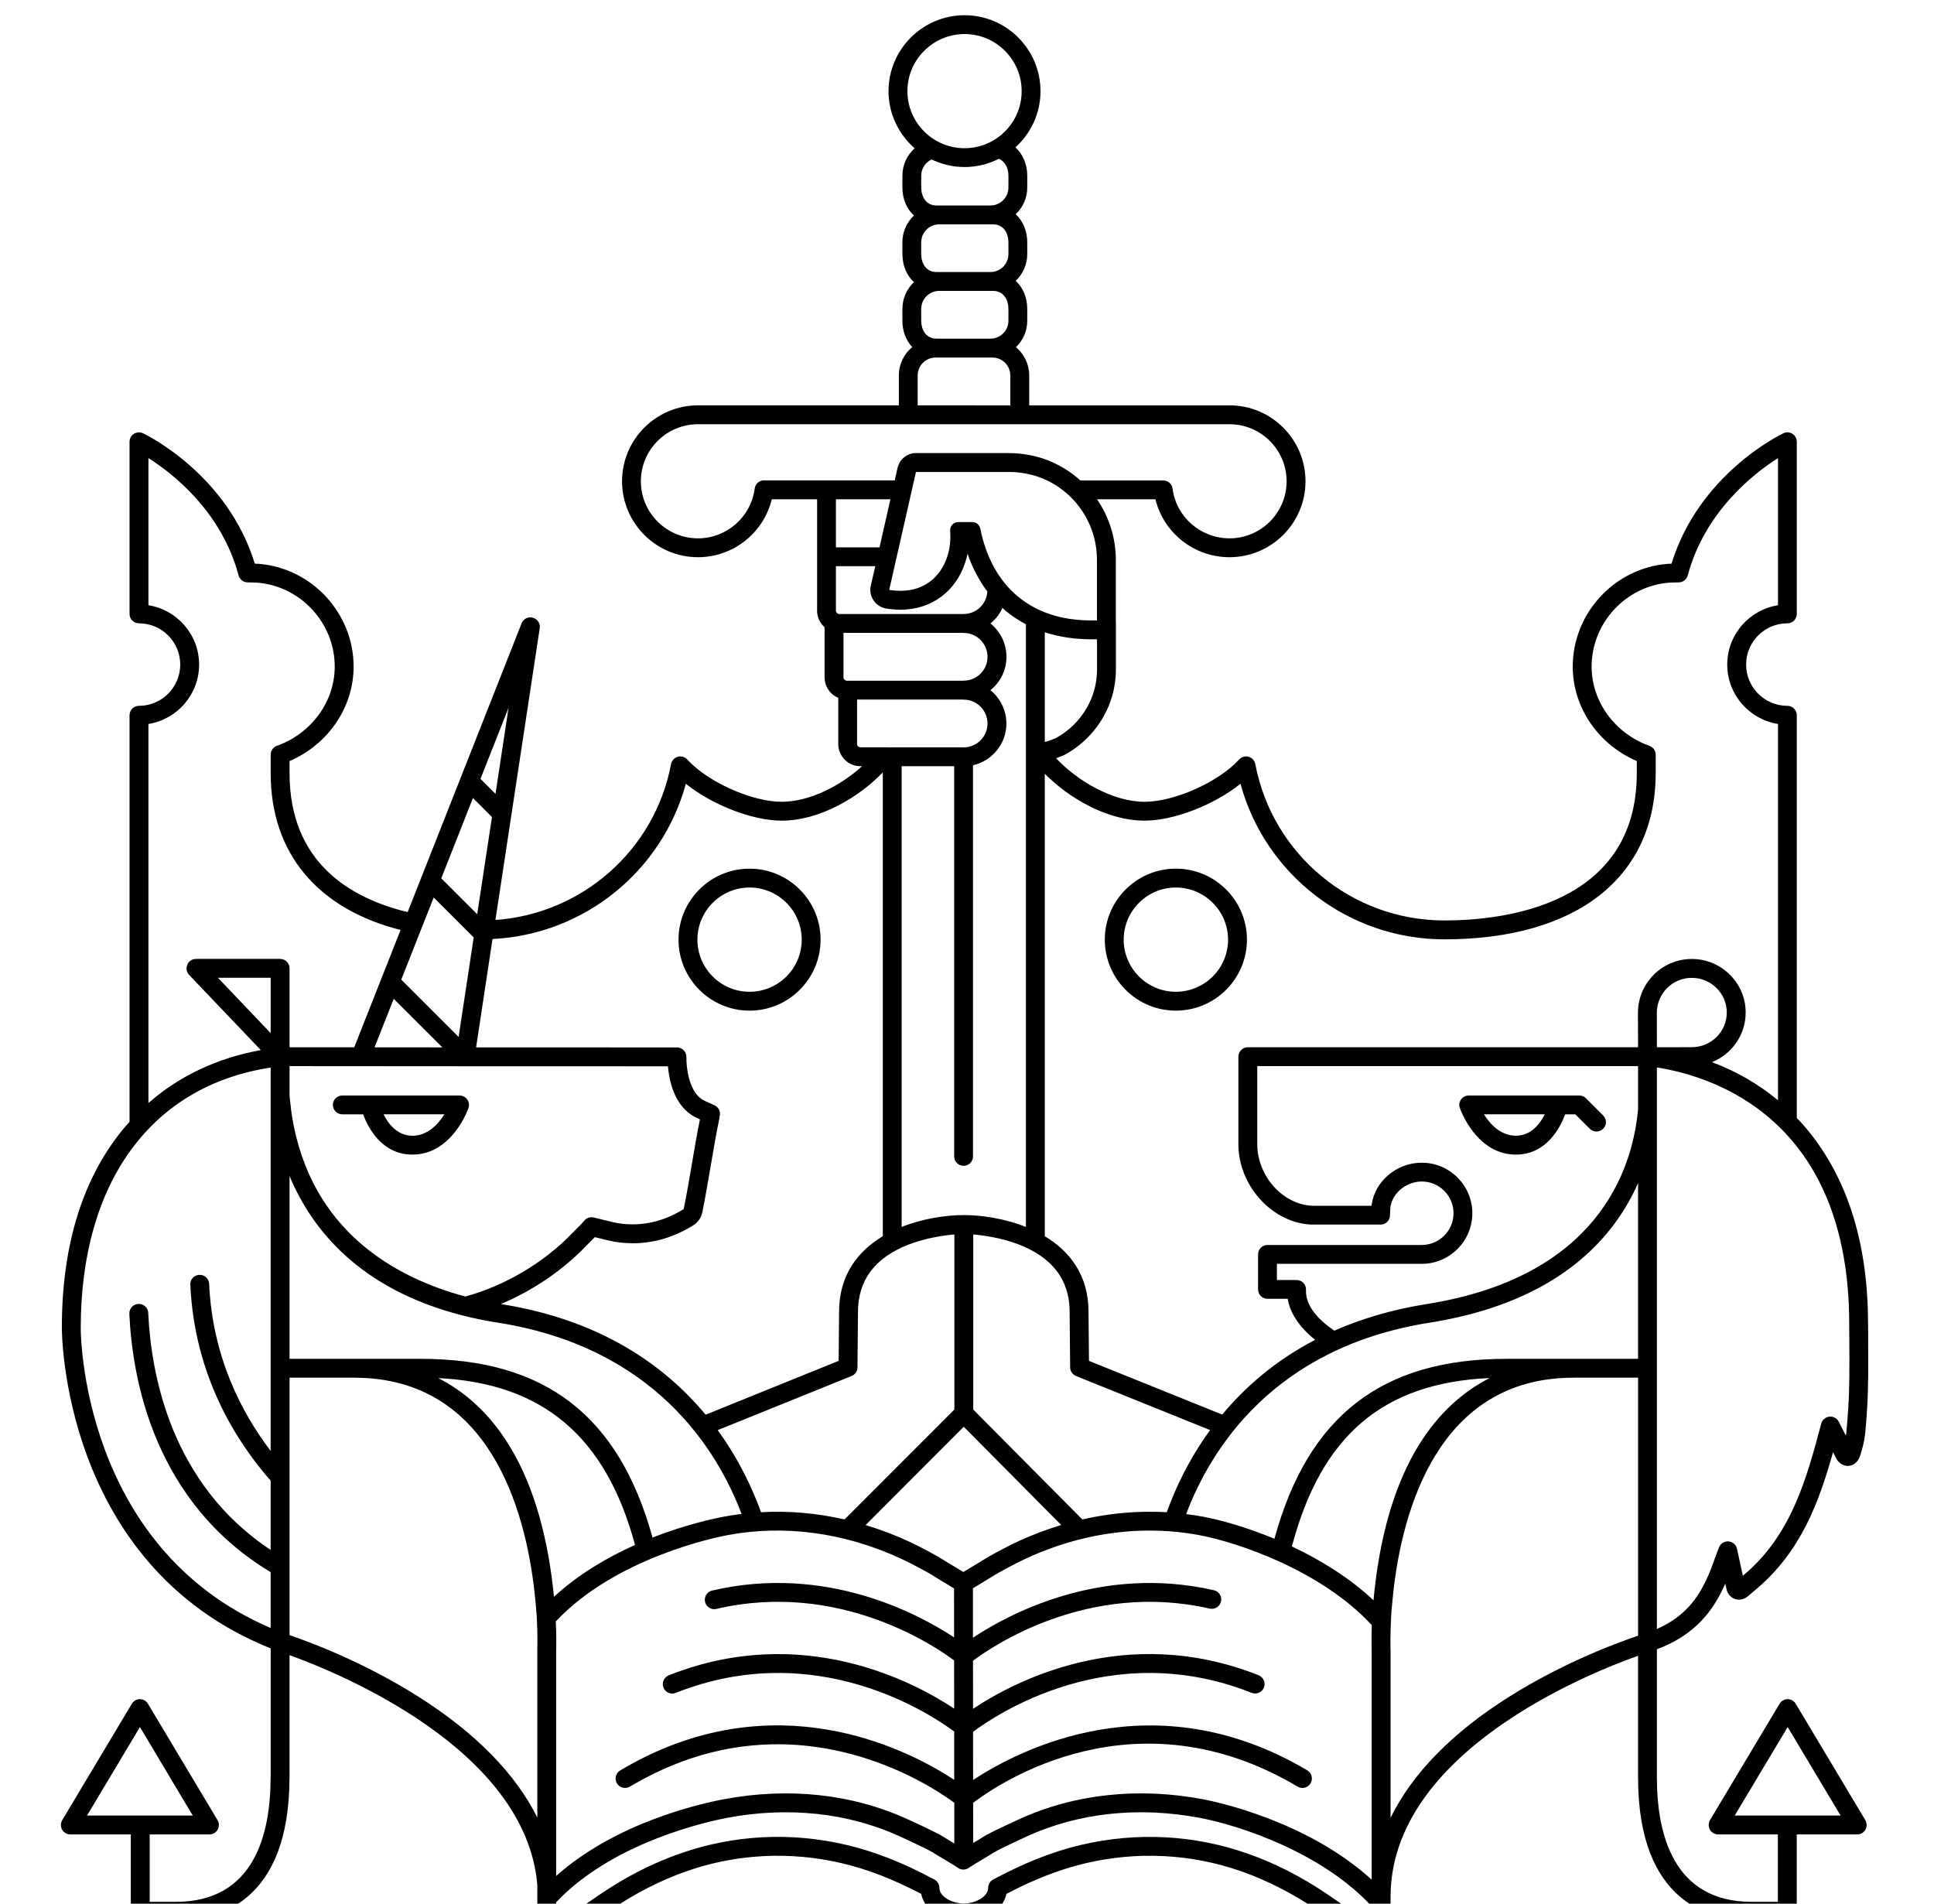 <svg width="127" height="125" viewBox="0 0 127 125" fill="none" xmlns="http://www.w3.org/2000/svg">
<g clip-path="url(#clip0_2_7355)">
<path fill-rule="evenodd" clip-rule="evenodd" d="M121.37 92.466V92.466C121.337 92.973 121.299 93.497 121.249 94.005C121.237 94.092 121.229 94.179 121.212 94.271L120.75 93.352C120.746 93.348 120.742 93.344 120.737 93.339C120.729 93.319 120.717 93.302 120.704 93.281C120.692 93.264 120.679 93.248 120.671 93.235L120.629 93.194C120.613 93.177 120.6 93.165 120.588 93.152C120.571 93.14 120.554 93.131 120.538 93.119C120.517 93.106 120.504 93.094 120.484 93.086C120.467 93.077 120.45 93.073 120.434 93.065C120.413 93.057 120.392 93.048 120.371 93.04C120.367 93.04 120.359 93.036 120.355 93.036C120.342 93.032 120.33 93.032 120.317 93.028C120.296 93.023 120.271 93.019 120.251 93.019C120.234 93.015 120.213 93.015 120.192 93.015C120.172 93.015 120.151 93.015 120.134 93.019C120.109 93.019 120.088 93.023 120.072 93.028C120.051 93.032 120.034 93.036 120.013 93.044C119.993 93.048 119.972 93.057 119.951 93.065C119.938 93.073 119.926 93.073 119.914 93.077C119.909 93.082 119.905 93.086 119.901 93.09C119.884 93.098 119.864 93.111 119.847 93.123C119.83 93.136 119.814 93.148 119.801 93.161C119.785 93.169 119.772 93.186 119.755 93.198C119.743 93.215 119.726 93.227 119.714 93.244C119.705 93.256 119.693 93.273 119.68 93.29C119.672 93.31 119.66 93.327 119.647 93.344C119.639 93.36 119.635 93.377 119.626 93.393C119.618 93.414 119.61 93.435 119.601 93.456C119.601 93.46 119.597 93.468 119.597 93.472C118.632 97.082 117.637 100.816 114.47 103.448L114.45 103.469L114.063 101.698C114.004 101.431 113.784 101.236 113.513 101.211C113.239 101.19 112.989 101.344 112.885 101.594C112.798 101.81 112.714 102.047 112.619 102.296C112.461 102.745 112.277 103.253 112.036 103.76C111.491 104.895 110.675 106.139 108.803 106.962V70.09C112.51 70.672 121.432 73.475 121.432 86.936V86.952C121.432 87.372 121.437 87.8 121.441 88.229C121.449 89.622 121.457 91.065 121.37 92.458C121.37 92.458 121.37 92.462 121.37 92.466V92.466ZM108.799 66.502C108.799 65.237 109.827 64.206 111.096 64.206C112.361 64.206 113.393 65.229 113.393 66.485C113.393 67.741 112.361 68.76 111.092 68.76L108.803 68.764L108.799 66.502ZM115.024 126.115H116.747V133.654C116.497 136.216 114.471 138.145 112.032 138.145C109.419 138.145 107.296 135.895 107.296 133.13C107.296 132.789 107.018 132.506 106.676 132.506C106.335 132.506 106.056 132.789 106.056 133.13C106.056 135.895 103.93 138.145 101.317 138.145C98.703 138.145 96.577 135.895 96.577 133.13C96.577 133.068 96.585 133.005 96.585 132.939C96.585 129.916 94.267 127.425 91.313 127.146V124.56C91.313 115.087 104.275 109.885 107.567 108.721V116.73V116.734C107.579 124.893 112.244 126.115 115.024 126.115V126.115ZM116.748 151.252C114.418 150.919 112.653 148.828 112.653 146.283V146.279V139.347C114.31 139.172 115.77 138.295 116.748 136.989V151.252ZM114.208 163.852C114.179 163.86 114.154 163.877 114.125 163.893C113.48 164.222 112.785 164.388 112.065 164.388C109.918 164.388 108.032 162.858 107.483 160.667C107.442 160.5 107.408 160.33 107.383 160.163C107.367 160.043 107.35 159.922 107.342 159.802C107.342 159.777 107.329 159.511 107.329 159.461L107.296 152.5C109.377 152.275 111.141 150.928 112.032 149.052C112.91 150.919 114.645 152.254 116.73 152.491C116.613 156.799 115.814 160.525 114.208 163.852V163.852ZM104.234 174.78C102.865 173.865 102.028 172.268 102.028 170.538V165.573C104.08 165.345 105.828 164.035 106.722 162.172C107.717 164.255 109.768 165.627 112.065 165.627C112.498 165.627 112.918 165.582 113.33 165.486C111.308 168.937 108.324 171.961 104.234 174.78V174.78ZM100.418 177.179C96.644 179.346 92.445 180.805 88.388 182.215C79.653 185.246 70.644 188.382 64.214 198.669C64.123 198.644 64.031 198.628 63.936 198.611C64.065 196.798 64.755 194.444 65.13 193.621C65.696 192.365 66.312 191.188 66.957 190.12C68.401 187.733 70.078 185.741 71.946 184.207C74.172 182.377 80.652 179.541 84.942 177.67C86.061 177.183 87.027 176.755 87.734 176.435C87.751 176.422 87.772 176.41 87.788 176.397C89.078 175.79 90.123 174.713 90.731 173.378C91.721 175.404 93.731 176.797 96.053 176.797C98.396 176.797 100.426 175.366 101.404 173.304C101.808 174.16 102.399 174.921 103.144 175.507C102.278 176.073 101.371 176.63 100.418 177.179V177.179ZM63.286 205.21C61.792 205.21 60.577 203.996 60.577 202.499C60.577 201.006 61.792 199.792 63.286 199.792C64.78 199.792 65.995 201.006 65.995 202.499C65.995 203.996 64.78 205.21 63.286 205.21V205.21ZM38.193 182.19C34.132 180.78 29.933 179.321 26.163 177.154C25.218 176.614 24.319 176.056 23.462 175.491C24.19 174.904 24.777 174.152 25.176 173.304C26.154 175.366 28.185 176.797 30.532 176.797C32.854 176.797 34.864 175.399 35.854 173.374C36.462 174.717 37.515 175.799 38.809 176.41C38.826 176.418 38.834 176.426 38.846 176.435C39.558 176.759 40.523 177.183 41.643 177.67C45.933 179.545 52.408 182.377 54.635 184.207C56.507 185.741 58.184 187.733 59.624 190.12C60.269 191.188 60.885 192.365 61.451 193.621C61.825 194.444 62.516 196.798 62.645 198.611C62.554 198.623 62.466 198.644 62.379 198.665C55.945 188.361 46.932 185.221 38.193 182.19V182.19ZM22.371 174.763C18.364 171.969 15.343 168.9 13.271 165.49C13.678 165.582 14.095 165.627 14.515 165.627C16.812 165.627 18.863 164.255 19.858 162.172C20.753 164.035 22.5 165.345 24.552 165.573V170.538C24.552 172.26 23.728 173.84 22.371 174.763V174.763ZM12.36 163.839C10.642 160.417 9.801 156.662 9.809 152.495C11.903 152.267 13.663 150.915 14.549 149.04C15.44 150.919 17.204 152.271 19.285 152.5L19.252 159.59C19.252 159.614 19.243 159.777 19.239 159.806C19.231 159.922 19.218 160.043 19.197 160.163C19.172 160.334 19.139 160.5 19.098 160.667C18.548 162.858 16.663 164.388 14.516 164.388C13.792 164.388 13.101 164.222 12.456 163.893C12.423 163.873 12.394 163.856 12.36 163.839V163.839ZM5.714 119.212L9.189 113.399L12.659 119.212H5.714ZM13.928 139.347V146.283C13.928 148.803 12.151 150.915 9.829 151.248V136.981C10.807 138.291 12.268 139.172 13.928 139.347V139.347ZM10.537 126.115H11.552C14.332 126.115 18.988 124.897 19.009 116.755C19.009 116.738 19.013 116.722 19.013 116.709V108.679C22.267 109.852 34.522 114.85 35.284 123.753V127.146C32.321 127.421 29.995 129.912 29.995 132.939C29.995 133.005 29.999 133.068 30.003 133.134C29.999 135.9 27.877 138.145 25.264 138.145C22.65 138.145 20.528 135.895 20.528 133.13C20.528 132.789 20.249 132.506 19.908 132.506C19.567 132.506 19.288 132.789 19.288 133.13C19.288 135.895 17.161 138.145 14.548 138.145C12.11 138.145 10.079 136.212 9.833 133.646C9.833 133.638 9.829 133.613 9.829 133.608V126.115C9.983 126.111 10.204 126.115 10.537 126.115V126.115ZM5.302 87.193C5.302 77.621 9.946 71.288 17.773 70.099V95.269C15.872 92.774 13.953 89.106 13.733 84.299C13.72 83.958 13.437 83.692 13.088 83.709C12.747 83.721 12.48 84.012 12.497 84.353C12.767 90.312 15.489 94.624 17.773 97.223V101.768C11.215 97.435 9.917 90.212 9.734 86.208C9.717 85.867 9.442 85.601 9.089 85.617C8.748 85.63 8.481 85.921 8.494 86.262C8.693 90.645 10.166 98.658 17.773 103.228V106.895C5.281 101.548 5.298 87.351 5.302 87.193V87.193ZM17.774 64.202V67.837L14.312 64.202H17.774ZM9.746 47.536C11.627 47.24 13.075 45.602 13.075 43.635C13.075 41.672 11.627 40.038 9.746 39.739V30.079C11.319 31.073 14.54 33.56 15.668 37.784C15.672 37.797 15.676 37.805 15.68 37.818C15.689 37.839 15.693 37.859 15.705 37.884C15.714 37.897 15.722 37.913 15.73 37.93C15.743 37.951 15.755 37.967 15.764 37.984C15.776 38.001 15.789 38.013 15.801 38.03C15.814 38.046 15.83 38.059 15.847 38.071C15.859 38.084 15.872 38.096 15.884 38.109L15.943 38.146C15.955 38.154 15.967 38.163 15.984 38.171C16.005 38.179 16.026 38.192 16.047 38.2C16.063 38.204 16.08 38.213 16.096 38.217C16.122 38.221 16.138 38.229 16.163 38.233C16.18 38.233 16.201 38.233 16.221 38.233C16.234 38.238 16.25 38.242 16.267 38.242C16.438 38.242 16.758 38.246 16.9 38.258C19.75 38.491 21.981 40.911 21.981 43.772C21.981 46.068 20.453 48.159 18.181 48.974C17.932 49.062 17.774 49.303 17.774 49.557V49.561V50.767C17.774 56.052 20.882 59.686 26.304 61.063L23.262 68.768C21.398 68.768 19.887 68.768 19.014 68.768V63.583C19.014 63.242 18.735 62.963 18.394 62.963H12.867C12.622 62.963 12.397 63.113 12.301 63.341C12.201 63.566 12.247 63.832 12.418 64.011L17.128 68.951C14.286 69.462 11.781 70.643 9.746 72.427V47.536ZM28.48 58.929L31.106 61.553L30.116 68.086L26.35 64.323L28.48 58.929ZM31.057 52.397L32.306 53.648L31.336 60.031L28.977 57.674L31.057 52.397ZM33.395 46.475L32.538 52.126L31.552 51.141L33.395 46.475ZM45.038 51.465C46.752 52.837 49.391 53.885 51.33 53.885C53.856 53.885 56.427 52.322 57.971 50.717V81.172C56.352 82.141 55.1 83.704 55.1 86.133L55.071 89.356L46.336 92.89C43.664 89.676 39.474 86.669 32.916 85.63C32.912 85.63 32.903 85.63 32.895 85.626C34.98 84.744 36.961 83.405 38.459 81.837C38.546 81.746 38.642 81.654 38.733 81.563C38.837 81.459 38.95 81.347 39.058 81.234L39.312 81.293C39.745 81.405 40.194 81.521 40.66 81.58C40.96 81.613 41.251 81.634 41.542 81.634C42.911 81.634 44.222 81.251 45.454 80.499C45.828 80.278 46.049 79.97 46.128 79.559C46.303 78.698 46.486 77.638 46.661 76.61C46.848 75.513 47.039 74.382 47.231 73.483C47.235 73.471 47.235 73.458 47.239 73.446C47.247 73.375 47.256 73.305 47.264 73.259C47.327 72.98 47.185 72.702 46.927 72.577C46.815 72.523 46.702 72.473 46.59 72.423C46.403 72.344 46.224 72.265 46.09 72.178C45.204 71.591 45.059 69.986 45.075 69.417C45.079 69.25 45.017 69.084 44.9 68.968C44.784 68.843 44.622 68.776 44.455 68.776C43.257 68.776 37.239 68.776 31.264 68.772L32.342 61.657C38.342 61.362 43.469 57.224 45.038 51.465V51.465ZM56.502 49.07C56.428 49.07 56.378 49.037 56.349 49.008C56.319 48.978 56.282 48.929 56.282 48.854V45.935H63.223C63.244 45.935 63.261 45.939 63.281 45.939C64.139 45.935 64.842 46.637 64.846 47.502C64.85 48.359 64.164 49.053 63.31 49.074C63.298 49.074 56.502 49.07 56.502 49.07V49.07ZM55.455 44.629C55.43 44.608 55.389 44.554 55.389 44.475V41.556H63.262C63.274 41.556 63.283 41.56 63.291 41.56C64.148 41.56 64.847 42.263 64.847 43.132C64.847 43.993 64.148 44.691 63.291 44.691C63.283 44.691 63.274 44.696 63.262 44.696H55.605C55.551 44.696 55.493 44.67 55.455 44.629V44.629ZM54.963 40.25C54.934 40.225 54.893 40.175 54.893 40.101V37.177H57.477L57.181 38.458C57.106 38.791 57.173 39.14 57.364 39.423C57.552 39.706 57.851 39.897 58.188 39.955C58.509 40.005 58.825 40.034 59.129 40.034C59.266 40.034 59.399 40.03 59.528 40.017C60.506 39.943 61.397 39.572 62.096 38.945C62.749 38.362 63.224 37.568 63.465 36.657C63.49 36.558 63.515 36.454 63.536 36.354C63.852 37.281 64.289 38.113 64.834 38.837C64.792 39.66 64.118 40.313 63.29 40.313C63.282 40.313 63.273 40.317 63.261 40.317H55.113C55.042 40.317 54.988 40.283 54.963 40.25V40.25ZM50.232 31.543C49.957 31.518 49.712 31.672 49.603 31.909C49.603 31.917 49.599 31.921 49.595 31.929C49.587 31.954 49.579 31.983 49.574 32.013C49.57 32.025 49.566 32.038 49.562 32.054C49.562 32.062 49.558 32.071 49.558 32.079C49.321 33.942 47.718 35.348 45.837 35.348C43.769 35.348 42.084 33.668 42.084 31.601C42.084 29.534 43.769 27.854 45.837 27.854H80.755H80.76C82.815 27.867 84.488 29.543 84.488 31.601C84.488 33.668 82.807 35.348 80.739 35.348C78.845 35.348 77.239 33.946 76.998 32.083C76.998 32.079 76.993 32.071 76.993 32.062C76.989 32.042 76.985 32.021 76.981 32C76.977 31.983 76.969 31.963 76.964 31.942C76.956 31.925 76.948 31.909 76.939 31.892C76.931 31.871 76.919 31.85 76.906 31.834C76.898 31.821 76.889 31.809 76.881 31.796C76.865 31.776 76.848 31.755 76.831 31.738L76.802 31.709C76.785 31.692 76.765 31.676 76.744 31.659L76.706 31.638C76.686 31.626 76.665 31.613 76.64 31.601C76.627 31.597 76.611 31.588 76.598 31.584C76.573 31.576 76.552 31.568 76.532 31.564C76.511 31.559 76.494 31.559 76.478 31.555C76.457 31.551 76.432 31.547 76.407 31.547C76.398 31.547 76.394 31.547 76.386 31.547H70.943C69.973 30.669 68.779 30.079 67.497 29.863C67.277 29.825 67.081 29.796 66.894 29.78C66.686 29.759 66.478 29.75 66.266 29.75H60.148C59.57 29.75 59.071 30.154 58.942 30.715L58.754 31.543H50.232ZM61.443 23.476H65.167C65.816 23.476 66.345 24.004 66.345 24.652V26.619L60.261 26.615V24.652C60.261 24.004 60.789 23.476 61.443 23.476V23.476ZM61.672 19.101H65.038H65.217C65.908 19.101 66.22 19.696 66.22 20.282V21.06C66.22 21.708 65.692 22.236 65.038 22.236H61.493C60.802 22.236 60.494 21.646 60.494 21.06V20.282C60.494 19.629 61.027 19.101 61.672 19.101V19.101ZM60.494 12.315V11.533C60.494 11.063 60.773 10.66 61.177 10.469C61.83 10.784 62.562 10.967 63.34 10.967C64.148 10.967 64.913 10.772 65.588 10.427C66.016 10.601 66.22 11.067 66.22 11.533V12.315C66.22 12.959 65.692 13.492 65.038 13.492H61.672H61.493C60.802 13.492 60.494 12.897 60.494 12.315V12.315ZM61.672 14.731H65.038H65.217C65.908 14.731 66.22 15.321 66.22 15.908V16.685C66.22 17.334 65.692 17.862 65.038 17.862H61.672H61.493C60.802 17.862 60.494 17.271 60.494 16.685V15.908C60.494 15.259 61.027 14.731 61.672 14.731V14.731ZM59.587 5.986C59.587 3.919 61.273 2.235 63.341 2.235C65.405 2.235 67.09 3.919 67.09 5.986C67.09 8.053 65.405 9.732 63.341 9.732C61.273 9.732 59.587 8.053 59.587 5.986V5.986ZM72.037 41.976L72.041 43.943C72.041 45.311 71.5 46.6 70.527 47.573C70.169 47.931 69.765 48.23 69.32 48.471C69.187 48.529 68.887 48.65 68.608 48.717V41.514C69.54 41.818 70.556 41.976 71.638 41.976H72.033H72.037ZM107.562 72.885C107.183 76.885 104.857 83.858 93.663 85.63C91.37 85.996 89.373 86.603 87.621 87.372C86.705 86.753 85.707 85.813 85.761 84.69C85.769 84.524 85.707 84.357 85.59 84.237C85.474 84.112 85.307 84.046 85.141 84.046H83.851V82.985H93.363C95.194 82.985 96.684 81.492 96.684 79.663C96.684 77.833 95.194 76.344 93.363 76.344C91.678 76.344 90.238 77.609 90.063 79.172H86.239C86.181 79.168 86.123 79.168 86.064 79.164C84.167 79.022 82.561 77.172 82.561 75.126V70.003H107.566V72.785C107.566 72.818 107.566 72.851 107.562 72.885V72.885ZM103.331 89.223C103.326 89.223 103.322 89.223 103.318 89.223C103.293 89.223 103.264 89.223 103.243 89.223H98.92C90.743 89.223 85.89 92.982 83.689 101.036C81.871 100.284 80.189 99.81 79.012 99.589C78.641 99.519 78.267 99.465 77.892 99.415C79.469 95.231 83.577 88.482 93.859 86.852C99.161 86.012 103.156 83.954 105.728 80.727C106.527 79.729 107.122 78.694 107.567 77.683V89.223H103.331ZM91.314 108.305C91.309 108.297 91.285 107.374 91.351 106.155C91.364 105.893 91.38 105.689 91.409 105.423L91.434 105.161C91.455 104.941 91.476 104.712 91.501 104.479C92.092 99.244 94.41 90.462 103.319 90.462C103.323 90.462 103.327 90.458 103.336 90.458H107.568V107.403C106.39 107.798 102.762 109.103 99.087 111.42C95.346 113.777 92.728 116.468 91.314 119.362V108.305ZM90.763 137.517C88.238 137.517 86.178 135.463 86.178 132.939C86.178 130.411 88.238 128.356 90.763 128.356C93.29 128.356 95.349 130.411 95.349 132.939C95.349 135.463 93.29 137.517 90.763 137.517V137.517ZM100.697 146.828C100.438 149.377 98.416 151.298 95.986 151.298C93.373 151.298 91.246 149.048 91.246 146.283V138.731C93.248 138.565 94.962 137.384 95.878 135.708C96.739 137.688 98.549 139.11 100.697 139.347V146.828ZM91.309 165.598C93.385 165.386 95.154 164.06 96.053 162.176C96.956 164.035 98.716 165.369 100.788 165.582V170.538C100.788 173.304 98.662 175.557 96.053 175.557C93.439 175.557 91.309 173.304 91.309 170.538C91.309 170.53 91.309 170.517 91.309 170.505V165.598ZM86.261 161.128V152.454C88.192 152.129 89.806 150.849 90.647 149.077C91.542 150.944 93.302 152.283 95.378 152.504L95.412 159.286C95.416 159.327 95.412 159.926 95.412 159.926C95.154 162.475 93.131 164.392 90.701 164.392C88.728 164.392 86.952 163.087 86.261 161.128V161.128ZM86.257 136.623C87.176 137.742 88.504 138.511 90.006 138.711V146.828C89.786 149.019 88.254 150.757 86.261 151.19L86.257 136.623ZM80.942 172.609C85.025 169.761 86.023 165.898 86.219 163.515C87.197 164.671 88.566 165.424 90.068 165.594V170.705C90.068 173.47 87.942 175.724 85.328 175.724C83.385 175.724 81.666 174.485 80.942 172.609V172.609ZM63.91 190.677C63.91 190.665 63.91 190.527 63.906 190.299C63.948 188.556 64.609 180.256 73.356 176.505L78.974 173.769C79.295 173.615 79.59 173.449 79.882 173.283C80.639 175.046 82.116 176.327 83.885 176.78C79.549 178.676 73.419 181.387 71.159 183.25C69.178 184.876 67.41 186.972 65.895 189.484C65.225 190.59 64.584 191.812 63.998 193.11C63.973 193.172 63.939 193.247 63.91 193.322V190.677ZM46.696 173.283C46.987 173.453 47.286 173.615 47.603 173.773L53.245 176.518C61.901 180.227 62.625 188.273 62.671 190.228C62.663 190.49 62.667 190.644 62.667 190.652V193.309C62.638 193.238 62.609 193.168 62.584 193.11C61.993 191.808 61.356 190.59 60.686 189.483C59.171 186.972 57.403 184.876 55.426 183.25C53.162 181.387 47.029 178.672 42.692 176.776C44.461 176.322 45.938 175.05 46.696 173.283V173.283ZM36.512 165.594C38.014 165.428 39.379 164.675 40.357 163.519C40.552 165.906 41.551 169.765 45.638 172.613C44.909 174.489 43.195 175.724 41.252 175.724C38.638 175.724 36.512 173.47 36.512 170.705V165.594ZM31.169 159.926L31.202 152.5C33.279 152.279 35.039 150.944 35.938 149.077C36.779 150.849 38.389 152.125 40.316 152.454V161.141C39.625 163.091 37.852 164.392 35.88 164.392C33.45 164.392 31.431 162.475 31.169 159.926V159.926ZM25.792 165.582C27.864 165.365 29.629 164.035 30.528 162.176C31.427 164.064 33.199 165.382 35.276 165.598V170.343C35.276 170.351 35.272 170.53 35.272 170.538C35.272 173.304 33.145 175.557 30.532 175.557C27.919 175.557 25.792 173.304 25.792 170.538V165.582ZM35.334 138.731V146.283C35.334 149.048 33.208 151.298 30.599 151.298C28.168 151.298 26.146 149.377 25.884 146.828V139.347C28.031 139.11 29.841 137.688 30.703 135.708C31.618 137.384 33.333 138.565 35.334 138.731V138.731ZM40.316 136.631V151.19C38.327 150.753 36.8 149.019 36.575 146.828V138.706C38.077 138.507 39.401 137.742 40.316 136.631V136.631ZM35.818 128.356C38.348 128.356 40.404 130.411 40.404 132.939C40.404 135.463 38.348 137.517 35.818 137.517C33.292 137.517 31.236 135.463 31.236 132.939C31.236 130.411 33.292 128.356 35.818 128.356V128.356ZM23.262 90.458C23.267 90.458 23.271 90.462 23.279 90.462C32.184 90.462 34.502 99.244 35.093 104.479C35.122 104.716 35.143 104.941 35.164 105.161L35.189 105.436C35.214 105.694 35.23 105.897 35.247 106.155C35.314 107.374 35.285 108.297 35.285 108.326V119.345C33.853 116.468 31.231 113.786 27.507 111.424C23.841 109.099 20.225 107.773 19.014 107.365V90.458H23.262ZM59.695 81.709C60.836 81.276 61.988 81.114 62.671 81.056V92.553L55.459 99.768C53.636 99.352 51.793 99.19 49.974 99.294C49.409 97.726 48.518 95.814 47.128 93.905L55.921 90.35C56.154 90.254 56.308 90.034 56.308 89.78L56.341 86.137C56.341 84.05 57.469 82.561 59.695 81.709V81.709ZM71.072 99.768L63.91 92.553V81.056C64.584 81.114 65.725 81.272 66.856 81.696C69.103 82.549 70.24 84.041 70.24 86.141L70.273 89.78C70.273 90.034 70.427 90.254 70.66 90.35L79.465 93.901C78.063 95.826 77.172 97.747 76.619 99.294C74.775 99.186 72.911 99.348 71.072 99.768V99.768ZM56.841 100.138L63.287 93.684L69.687 100.134C68.746 100.421 67.814 100.77 66.895 101.19C66.121 101.544 64.926 102.192 64.585 102.417C64.435 102.517 64.181 102.666 63.915 102.824C63.686 102.962 63.457 103.099 63.262 103.219C63.066 103.099 62.837 102.962 62.608 102.824C62.342 102.666 62.088 102.517 61.938 102.417C61.597 102.192 60.403 101.544 59.629 101.19C58.709 100.77 57.781 100.421 56.841 100.138V100.138ZM36.379 104.845C36.362 104.679 36.346 104.513 36.325 104.338C35.389 96.038 32.126 92.196 28.78 90.487C35.659 90.828 39.783 94.333 41.701 101.444C39.92 102.242 38.01 103.344 36.379 104.845V104.845ZM36.499 106.463C40.415 102.292 46.994 100.945 47.743 100.804C51.48 100.097 55.412 100.621 59.112 102.317C59.848 102.654 60.989 103.278 61.263 103.452C61.421 103.556 61.688 103.719 61.971 103.889C62.204 104.026 62.453 104.176 62.649 104.301L62.653 107.515C60.348 105.989 54.247 102.687 46.761 104.438C46.428 104.517 46.22 104.85 46.299 105.182C46.378 105.515 46.715 105.723 47.044 105.644C55.059 103.768 61.396 108.081 62.653 109.025L62.657 112.189C60.04 110.451 52.691 106.517 43.914 110.006C43.598 110.135 43.44 110.492 43.569 110.813C43.694 111.129 44.052 111.283 44.372 111.158C53.611 107.486 61.176 112.588 62.661 113.698V116.867C59.844 115.013 51.746 110.75 42.358 115.362C41.809 115.636 41.264 115.931 40.727 116.248C40.431 116.422 40.336 116.805 40.511 117.096C40.685 117.395 41.068 117.487 41.359 117.312C41.867 117.013 42.387 116.73 42.907 116.476C52.753 111.636 61.097 117.212 62.666 118.372V121.042C62.649 121.034 62.628 121.021 62.607 121.009C62.341 120.851 62.087 120.697 61.937 120.597C61.679 120.431 60.905 120.048 59.628 119.466C55.978 117.79 51.788 117.337 47.51 118.144C45.825 118.464 40.407 119.716 36.52 123.179V108.351C36.524 108.313 36.549 107.544 36.499 106.463V106.463ZM87.221 124.419C85.503 123.246 83.718 122.331 81.907 121.703C78.403 120.472 74.621 120.281 70.975 121.142C69.124 121.578 67.293 122.302 65.216 123.412C65.016 123.516 64.892 123.728 64.892 123.957C64.892 124.543 64.047 124.984 63.289 124.984H63.285V124.984C62.532 124.984 61.687 124.543 61.687 123.957C61.687 123.728 61.558 123.516 61.359 123.412C59.282 122.302 57.451 121.578 55.599 121.142C51.954 120.277 48.175 120.472 44.667 121.703C42.861 122.331 41.072 123.246 39.353 124.419C38.421 125.051 37.41 125.745 36.52 126.543V124.905C40.256 120.946 46.511 119.595 47.743 119.362C51.763 118.605 55.695 119.025 59.111 120.589C60.468 121.213 61.113 121.541 61.263 121.637C61.421 121.741 61.691 121.903 61.974 122.069C62.328 122.281 62.732 122.522 62.902 122.643C62.907 122.647 62.915 122.651 62.919 122.655C62.936 122.668 62.956 122.676 62.977 122.689C62.994 122.697 63.011 122.705 63.027 122.714C63.044 122.722 63.065 122.726 63.081 122.73C63.102 122.739 63.123 122.743 63.144 122.747C63.16 122.751 63.177 122.751 63.198 122.755C63.219 122.755 63.239 122.759 63.264 122.759C63.281 122.759 63.298 122.755 63.314 122.755C63.335 122.755 63.36 122.751 63.381 122.747C63.398 122.743 63.414 122.739 63.431 122.734C63.456 122.726 63.472 122.722 63.498 122.714C63.51 122.705 63.527 122.697 63.543 122.689C63.564 122.676 63.585 122.668 63.606 122.651C63.61 122.651 63.614 122.647 63.618 122.643C63.793 122.522 64.192 122.281 64.55 122.073C64.833 121.903 65.1 121.741 65.262 121.637C65.412 121.541 66.053 121.217 67.409 120.589C70.826 119.025 74.758 118.605 78.782 119.362C81.475 119.869 86.834 121.666 90.072 125.167V126.56C89.177 125.753 88.162 125.055 87.221 124.419V124.419ZM61.085 169.881C62.05 170.434 62.658 171.482 62.666 172.609C62.666 172.622 62.67 172.638 62.67 172.651V175.395L60.223 173.981C59.245 173.42 58.654 172.405 58.638 171.283V168.459L61.085 169.881ZM58.634 162.33L59.046 162.567C60.053 163.153 61.043 163.727 61.085 163.752C62.054 164.313 62.658 165.357 62.666 166.476L62.67 169.569C62.388 169.27 62.067 169.016 61.705 168.808L58.638 167.024V166.95C58.638 166.941 58.638 166.933 58.638 166.925L58.634 162.33ZM66.977 175.054C68.333 174.268 69.157 172.863 69.178 171.303L69.182 166.925C69.182 166.908 69.178 166.896 69.178 166.883L69.182 161.253V156.429C69.182 156.088 68.908 155.814 68.566 155.814C68.221 155.814 67.946 156.088 67.946 156.429V160.899C66.723 161.606 64.921 162.65 64.879 162.679C64.513 162.887 64.193 163.153 63.91 163.448V151.585C63.91 151.244 63.631 150.969 63.29 150.969C62.949 150.969 62.67 151.244 62.67 151.585V163.448C62.387 163.153 62.071 162.891 61.709 162.679C61.671 162.658 60.681 162.084 59.669 161.498L58.633 160.899V156.429C58.633 156.088 58.359 155.814 58.013 155.814C57.672 155.814 57.393 156.088 57.393 156.429V161.253V161.253L57.401 166.904C57.397 166.912 57.397 166.916 57.397 166.925V167.39C57.397 167.403 57.397 167.415 57.397 167.428L57.401 171.295C57.422 172.863 58.246 174.268 59.603 175.054L62.67 176.826V184.464C61.571 181.678 59.503 178.522 55.608 176.31C55.591 176.302 55.579 176.289 55.566 176.281C48.9 172.726 46.253 164.222 47.111 158.729C47.556 159.98 48.255 161.249 49.441 162.388C50.265 163.178 51.222 163.71 52.291 163.981C52.312 163.985 52.329 163.985 52.35 163.985C52.379 163.989 52.408 163.997 52.441 163.997V163.997C52.504 163.997 52.57 163.985 52.628 163.964C52.653 163.96 52.67 163.947 52.691 163.935C52.72 163.922 52.757 163.91 52.786 163.889C52.795 163.885 52.799 163.877 52.807 163.873C52.816 163.864 52.824 163.86 52.832 163.852C52.932 163.769 53.003 163.66 53.036 163.536C53.036 163.532 53.04 163.527 53.04 163.523C53.044 163.519 53.044 163.515 53.044 163.511C53.049 163.49 53.053 163.461 53.053 163.432C53.053 163.419 53.057 163.407 53.057 163.394C53.057 163.365 53.057 163.336 53.053 163.315C53.053 163.303 53.053 163.286 53.053 163.274C53.049 163.249 53.04 163.224 53.032 163.199C53.028 163.182 53.024 163.17 53.02 163.157C53.011 163.137 52.999 163.116 52.986 163.095L52.965 163.045C52.961 163.041 52.957 163.037 52.957 163.033C49.778 158.309 50.202 150.662 53.823 144.694C53.873 144.844 53.923 144.994 53.989 145.139C54.272 145.801 54.701 146.412 55.221 146.907C56.199 147.842 57.531 148.429 58.962 148.553C59.145 148.57 59.324 148.578 59.499 148.578C60.706 148.578 61.767 148.208 62.528 147.518C63.356 146.765 63.86 145.601 64.022 144.054C64.114 143.172 64.097 142.312 63.972 141.501C63.926 141.206 63.864 140.852 63.768 140.486C64.788 140.981 66.24 141.8 67.584 142.994C70.722 145.792 71.762 149.219 70.668 153.182C70.664 153.19 70.664 153.194 70.664 153.198C70.659 153.223 70.655 153.244 70.651 153.269C70.651 153.281 70.647 153.302 70.647 153.319C70.647 153.34 70.647 153.36 70.647 153.381C70.651 153.402 70.651 153.423 70.651 153.443C70.655 153.456 70.659 153.477 70.664 153.498C70.668 153.518 70.672 153.539 70.68 153.556C70.689 153.577 70.697 153.593 70.705 153.61C70.714 153.626 70.722 153.647 70.734 153.664C70.739 153.672 70.739 153.676 70.739 153.681C70.747 153.689 70.751 153.693 70.759 153.701C70.78 153.73 70.801 153.76 70.826 153.784C70.838 153.797 70.847 153.805 70.859 153.814C70.888 153.839 70.918 153.859 70.951 153.88C70.959 153.884 70.967 153.893 70.976 153.897C71.013 153.918 71.055 153.934 71.101 153.947H71.105C71.155 153.959 71.201 153.967 71.25 153.967H71.263H71.267C71.329 153.967 71.388 153.959 71.446 153.938C71.471 153.93 71.492 153.918 71.513 153.909C71.537 153.897 71.571 153.888 71.596 153.872C71.608 153.863 71.621 153.851 71.629 153.843L71.637 153.839C71.983 153.618 72.312 153.356 72.615 153.065C73.855 151.876 74.55 150.616 75.008 149.194C76.331 153.306 76.535 158.654 73.589 163.033C73.585 163.037 73.585 163.041 73.581 163.045C73.572 163.062 73.564 163.078 73.556 163.095C73.543 163.116 73.535 163.137 73.527 163.157C73.518 163.17 73.514 163.182 73.514 163.199C73.506 163.224 73.498 163.249 73.493 163.274C73.493 163.286 73.493 163.303 73.489 163.315C73.489 163.336 73.485 163.365 73.485 163.394C73.485 163.407 73.489 163.419 73.489 163.432C73.493 163.461 73.493 163.49 73.502 163.511C73.502 163.511 73.502 163.519 73.502 163.523L73.51 163.536C73.539 163.66 73.61 163.769 73.714 163.852C73.722 163.86 73.726 163.864 73.735 163.873C73.743 163.877 73.751 163.885 73.76 163.889C73.789 163.91 73.822 163.922 73.855 163.935C73.872 163.947 73.893 163.96 73.914 163.964C73.976 163.985 74.038 163.997 74.105 163.997C74.134 163.997 74.163 163.989 74.197 163.985C74.213 163.985 74.234 163.985 74.251 163.981H74.255C75.324 163.71 76.281 163.178 77.101 162.388C78.325 161.215 79.024 159.905 79.469 158.625C80.892 165.615 75.832 173.711 71.042 176.268C71.042 176.268 71.038 176.273 71.034 176.273C67.102 178.489 65.017 181.645 63.91 184.435V176.826L66.977 175.054ZM63.91 172.609C63.919 171.482 64.526 170.434 65.496 169.877C65.537 169.856 66.815 169.112 67.947 168.455V171.129L67.942 171.274C67.926 172.405 67.335 173.416 66.357 173.981L63.91 175.395V172.626C63.91 172.622 63.91 172.613 63.91 172.609V172.609ZM67.947 166.966V167.02C66.723 167.731 64.921 168.779 64.876 168.804C64.514 169.016 64.193 169.27 63.91 169.565V166.629L63.914 166.48C63.923 165.357 64.53 164.309 65.5 163.752C65.529 163.731 66.811 162.987 67.947 162.33L67.942 166.921C67.942 166.937 67.942 166.95 67.947 166.966V166.966ZM81.679 133.746H85.008C85.012 133.783 85.016 133.82 85.02 133.858V161.922V162.38C85.058 164.975 84.251 169.765 78.429 172.663L76.073 173.807C80.788 168.438 81.795 160.45 79.998 156.109H79.993C79.981 156.067 79.96 156.034 79.935 156.001C79.931 155.997 79.931 155.993 79.927 155.988C79.906 155.959 79.885 155.93 79.86 155.905C79.848 155.897 79.844 155.889 79.831 155.884C79.81 155.868 79.79 155.847 79.765 155.83C79.76 155.826 79.756 155.826 79.752 155.822C79.71 155.797 79.669 155.781 79.627 155.764C79.598 155.756 79.573 155.743 79.544 155.739V155.739C79.527 155.735 79.515 155.735 79.498 155.735C79.473 155.731 79.448 155.726 79.423 155.726C79.398 155.726 79.374 155.731 79.349 155.731C79.332 155.735 79.319 155.735 79.303 155.739C79.091 155.781 78.916 155.93 78.841 156.138C78.832 156.167 78.82 156.196 78.816 156.225V156.225C78.466 158.014 77.913 159.889 76.244 161.498C76.036 161.694 75.82 161.868 75.595 162.026C78.113 156.899 77.26 150.982 75.458 146.886H75.454V146.878C75.445 146.865 75.437 146.853 75.428 146.84C75.42 146.819 75.408 146.799 75.395 146.778C75.383 146.757 75.366 146.745 75.354 146.728C75.341 146.711 75.333 146.699 75.316 146.686C75.304 146.67 75.283 146.657 75.266 146.645C75.254 146.632 75.241 146.62 75.225 146.611C75.204 146.599 75.183 146.586 75.166 146.578C75.15 146.57 75.133 146.562 75.116 146.553C75.091 146.541 75.067 146.537 75.041 146.528L75.004 146.52H75C74.971 146.516 74.938 146.516 74.904 146.512H74.879C74.85 146.512 74.825 146.516 74.8 146.52C74.788 146.52 74.771 146.52 74.758 146.524C74.738 146.524 74.725 146.532 74.704 146.537C74.684 146.545 74.663 146.549 74.642 146.557L74.638 146.562C74.617 146.57 74.6 146.582 74.58 146.591C74.567 146.599 74.55 146.607 74.534 146.62C74.513 146.632 74.496 146.649 74.48 146.665C74.467 146.678 74.455 146.686 74.442 146.699C74.426 146.711 74.413 146.728 74.397 146.749C74.388 146.761 74.376 146.774 74.367 146.79C74.355 146.807 74.347 146.828 74.334 146.848C74.326 146.865 74.317 146.878 74.309 146.894C74.301 146.919 74.297 146.944 74.293 146.969C74.288 146.982 74.28 146.994 74.276 147.011C73.926 148.811 73.427 150.321 72.233 151.676C73.406 142.436 62.936 138.781 62.82 138.744C62.807 138.74 62.795 138.736 62.778 138.731C62.761 138.727 62.741 138.727 62.724 138.723C62.699 138.719 62.678 138.719 62.657 138.719C62.637 138.715 62.62 138.715 62.603 138.715C62.583 138.715 62.557 138.719 62.537 138.723C62.52 138.723 62.503 138.727 62.483 138.727C62.462 138.731 62.441 138.74 62.42 138.748C62.404 138.752 62.387 138.761 62.37 138.769C62.349 138.777 62.329 138.79 62.312 138.798C62.3 138.806 62.287 138.81 62.275 138.819C62.27 138.823 62.266 138.827 62.262 138.827C62.245 138.844 62.229 138.856 62.212 138.873C62.195 138.885 62.183 138.898 62.17 138.906L62.133 138.956C62.12 138.973 62.108 138.989 62.096 139.01C62.087 139.023 62.079 139.039 62.071 139.056C62.062 139.072 62.05 139.093 62.041 139.118L62.037 139.131C62.033 139.143 62.033 139.156 62.029 139.168C62.021 139.193 62.017 139.214 62.012 139.235C62.008 139.251 62.008 139.272 62.008 139.293C62.004 139.314 62.004 139.334 62.004 139.355C62.004 139.376 62.008 139.397 62.012 139.413C62.012 139.43 62.017 139.451 62.021 139.472C62.025 139.492 62.033 139.513 62.037 139.53C62.046 139.551 62.054 139.567 62.062 139.588C62.071 139.605 62.079 139.621 62.091 139.642C62.1 139.655 62.104 139.667 62.108 139.675C62.399 140.104 62.603 140.761 62.749 141.688C62.857 142.395 62.87 143.148 62.786 143.925C62.657 145.156 62.291 146.058 61.696 146.599C61.093 147.148 60.136 147.41 59.07 147.318C57.913 147.219 56.852 146.753 56.074 146.013C55.675 145.63 55.346 145.156 55.125 144.649C55.017 144.399 54.934 144.133 54.88 143.875C54.838 143.663 54.78 143.347 54.755 143.044C54.755 143.035 54.751 143.027 54.751 143.019C54.747 142.994 54.742 142.973 54.738 142.952C54.734 142.931 54.73 142.911 54.722 142.894C54.718 142.877 54.709 142.861 54.701 142.84L54.676 142.786C54.668 142.765 54.655 142.753 54.643 142.736C54.63 142.719 54.618 142.703 54.609 142.69C54.593 142.674 54.58 142.657 54.568 142.644C54.551 142.632 54.534 142.615 54.522 142.603C54.514 142.599 54.505 142.59 54.497 142.582C54.489 142.578 54.476 142.574 54.468 142.565C54.451 142.557 54.439 142.549 54.422 142.54C54.401 142.532 54.376 142.52 54.355 142.511C54.343 142.507 54.326 142.503 54.314 142.499C54.289 142.491 54.264 142.482 54.235 142.478C54.222 142.478 54.21 142.474 54.193 142.474C54.168 142.474 54.143 142.47 54.118 142.474C54.106 142.474 54.097 142.47 54.093 142.47C54.081 142.474 54.072 142.474 54.064 142.474C54.043 142.478 54.023 142.482 54.002 142.486C53.981 142.491 53.96 142.499 53.944 142.503C53.923 142.511 53.906 142.516 53.885 142.528C53.869 142.536 53.852 142.54 53.835 142.549C53.819 142.557 53.802 142.57 53.781 142.582C53.765 142.595 53.752 142.607 53.735 142.619C53.723 142.632 53.706 142.649 53.694 142.661L53.652 142.711C53.648 142.715 53.64 142.719 53.631 142.728C49.362 148.711 48.367 156.508 50.977 162.047C50.743 161.885 50.515 161.702 50.298 161.498C48.63 159.889 48.076 158.014 47.731 156.225H47.727C47.722 156.196 47.71 156.163 47.702 156.134C47.685 156.088 47.664 156.047 47.639 156.005C47.614 155.972 47.593 155.943 47.564 155.914V155.909C47.506 155.855 47.435 155.805 47.356 155.772H47.352C47.315 155.756 47.277 155.747 47.244 155.739C47.223 155.735 47.206 155.735 47.19 155.731C47.165 155.731 47.144 155.726 47.123 155.726C47.09 155.726 47.061 155.731 47.027 155.735C47.019 155.735 47.011 155.735 47.002 155.739C46.961 155.747 46.919 155.756 46.882 155.772C46.869 155.781 46.861 155.789 46.848 155.793C46.823 155.805 46.798 155.818 46.778 155.83C46.761 155.843 46.748 155.855 46.736 155.868C46.719 155.88 46.699 155.889 46.682 155.905C46.669 155.922 46.653 155.939 46.64 155.959C46.632 155.972 46.62 155.984 46.607 156.001C46.582 156.034 46.565 156.067 46.549 156.109C44.751 160.446 45.775 168.434 50.515 173.815L48.151 172.663C42.325 169.765 41.522 164.975 41.555 162.38V133.887C41.563 133.845 41.568 133.796 41.576 133.746H44.764C45.105 133.746 45.384 133.471 45.384 133.13C45.384 132.789 45.105 132.506 44.764 132.506H41.622C41.443 130.066 39.745 128.036 37.469 127.363C38.272 126.656 39.196 126.024 40.053 125.442C41.684 124.331 43.374 123.466 45.08 122.868C48.359 121.72 51.9 121.541 55.313 122.348C56.973 122.743 58.625 123.379 60.489 124.352C60.735 125.521 62.054 126.223 63.286 126.223V126.223H63.29C64.522 126.223 65.841 125.521 66.091 124.352C67.951 123.379 69.603 122.743 71.263 122.348C74.675 121.541 78.217 121.72 81.5 122.868C83.206 123.466 84.896 124.331 86.523 125.437C87.38 126.024 88.304 126.656 89.111 127.363C86.835 128.036 85.137 130.066 84.958 132.506H81.679C81.338 132.506 81.059 132.789 81.059 133.13C81.059 133.471 81.338 133.746 81.679 133.746V133.746ZM84.833 101.54C86.772 94.254 90.809 90.803 97.821 90.483C94.475 92.192 91.204 96.03 90.268 104.338C90.243 104.588 90.218 104.825 90.197 105.053L90.193 105.074C88.595 103.577 86.685 102.413 84.833 101.54V101.54ZM90.081 106.708C90.052 107.661 90.073 108.313 90.073 108.326V123.421C85.808 119.528 79.744 118.281 79.012 118.144C74.734 117.337 70.544 117.79 66.894 119.466C65.621 120.048 64.843 120.431 64.585 120.597C64.435 120.697 64.181 120.851 63.91 121.009L63.906 121.013L63.902 118.377C65.538 117.129 74.53 110.966 85.212 117.312C85.508 117.487 85.887 117.391 86.061 117.092C86.236 116.801 86.14 116.418 85.845 116.243C75.754 110.255 66.861 114.925 63.902 116.875L63.898 113.715C65.334 112.634 72.92 107.473 82.191 111.154C82.512 111.278 82.874 111.124 82.999 110.804C83.123 110.484 82.965 110.131 82.649 109.998C73.852 106.509 66.491 110.476 63.898 112.201L63.894 109.045V109.045C65.084 108.151 71.409 103.789 79.436 105.623C79.769 105.698 80.102 105.49 80.181 105.157C80.256 104.825 80.048 104.492 79.715 104.417C72.237 102.708 66.158 106.026 63.89 107.536V104.288C64.081 104.168 64.327 104.022 64.551 103.889C64.834 103.718 65.101 103.556 65.263 103.452C65.534 103.278 66.674 102.654 67.41 102.317C68.58 101.781 69.774 101.361 70.972 101.061C70.997 101.057 71.014 101.053 71.039 101.045C73.619 100.413 76.245 100.325 78.783 100.804C81.243 101.269 86.756 103.103 90.081 106.708V106.708ZM57.756 35.938H54.893V32.782H58.471L57.756 35.938ZM62.396 34.878C62.433 35.389 62.387 35.884 62.267 36.337C62.088 37.011 61.751 37.593 61.268 38.026C60.793 38.45 60.173 38.728 59.428 38.782C59.333 38.791 59.233 38.795 59.129 38.795C58.896 38.795 58.646 38.774 58.392 38.733L60.148 30.99H66.266C66.453 30.99 66.619 30.998 66.778 31.011C66.94 31.027 67.115 31.052 67.289 31.081C68.642 31.31 69.832 32.029 70.685 33.044C71.525 34.054 72.033 35.348 72.033 36.753V40.737H71.638C69.653 40.737 68.051 40.167 66.848 39.173C65.575 38.117 64.743 36.57 64.376 34.711C64.326 34.458 64.106 34.279 63.856 34.279H62.928C62.633 34.279 62.391 34.516 62.391 34.815C62.391 34.836 62.396 34.857 62.396 34.878V34.878ZM63.278 76.548C63.619 76.548 63.894 76.269 63.894 75.928V50.247C65.154 49.964 66.095 48.833 66.087 47.494C66.082 46.617 65.671 45.831 65.038 45.319C65.679 44.804 66.091 44.018 66.091 43.132C66.091 42.246 65.679 41.452 65.042 40.936C65.379 40.666 65.646 40.317 65.829 39.918C65.904 39.988 65.978 40.059 66.058 40.126C66.461 40.458 66.902 40.745 67.368 40.99V80.565C65.941 79.991 64.414 79.783 63.29 79.783H63.286C62.163 79.783 60.639 79.995 59.208 80.561V50.309H62.658V75.928C62.658 76.269 62.937 76.548 63.278 76.548V76.548ZM30.345 86.366V86.366C31.094 86.557 31.885 86.724 32.725 86.852C42.958 88.478 47.082 95.152 48.697 99.406C48.297 99.456 47.906 99.514 47.511 99.589C46.895 99.706 45.051 100.097 42.85 100.957C40.64 92.957 35.805 89.223 27.64 89.223C27.64 89.223 23.304 89.223 23.279 89.223C23.275 89.223 23.271 89.223 23.271 89.223H19.014V77.222C20.487 80.748 23.641 84.653 30.345 86.366V86.366ZM24.595 68.768L25.856 65.583L29.047 68.772C27.487 68.772 25.977 68.772 24.595 68.768V68.768ZM43.861 70.015C43.936 70.893 44.24 72.44 45.409 73.209C45.588 73.33 45.775 73.417 45.962 73.5C45.784 74.369 45.609 75.4 45.438 76.403C45.268 77.417 45.084 78.469 44.91 79.317C44.901 79.384 44.901 79.388 44.822 79.434C43.557 80.207 42.205 80.515 40.811 80.349C40.424 80.303 40.037 80.203 39.621 80.095C39.408 80.041 39.192 79.987 38.98 79.937C38.967 79.937 38.955 79.937 38.942 79.933C38.922 79.929 38.901 79.929 38.876 79.925C38.855 79.925 38.838 79.925 38.818 79.925C38.797 79.929 38.776 79.929 38.755 79.929C38.738 79.933 38.718 79.937 38.701 79.941C38.68 79.95 38.659 79.954 38.643 79.958C38.622 79.966 38.605 79.975 38.589 79.983C38.572 79.991 38.551 79.999 38.53 80.008C38.514 80.02 38.501 80.029 38.485 80.041C38.468 80.054 38.451 80.066 38.435 80.079C38.418 80.091 38.406 80.108 38.393 80.124C38.381 80.133 38.372 80.141 38.364 80.153C38.218 80.332 38.044 80.503 37.86 80.686C37.761 80.781 37.661 80.881 37.565 80.985C35.734 82.898 33.129 84.436 30.561 85.131C26.088 83.937 20.37 80.902 19.163 73.217C19.101 72.814 19.018 71.97 19.014 71.953V70.003C22.95 70.011 39.941 70.015 43.861 70.015V70.015ZM19.908 151.298C17.294 151.298 15.168 149.048 15.168 146.283V139.347C17.249 139.118 19.017 137.767 19.908 135.883C20.794 137.767 22.558 139.118 24.643 139.347V146.283C24.643 149.048 22.521 151.298 19.908 151.298V151.298ZM20.523 152.5C22.592 152.275 24.352 150.94 25.242 149.081C26.137 150.957 27.897 152.271 29.961 152.495L29.932 159.531C29.841 162.218 27.756 164.372 25.201 164.372C22.771 164.372 20.748 162.455 20.49 159.901L20.523 152.5ZM101.937 146.283V139.347C104.021 139.118 105.786 137.767 106.676 135.883C107.563 137.767 109.331 139.118 111.412 139.347V146.283C111.412 149.048 109.29 151.298 106.676 151.298C104.063 151.298 101.937 149.048 101.937 146.283V146.283ZM106.056 152.504L106.094 159.901C105.831 162.455 103.809 164.372 101.379 164.372C98.824 164.372 96.739 162.218 96.651 159.531L96.618 152.5C98.682 152.271 100.442 150.957 101.337 149.077C102.232 150.94 103.988 152.279 106.056 152.504V152.504ZM75.167 53.885C77.106 53.885 79.744 52.837 81.459 51.465C83.086 57.445 88.549 61.678 94.846 61.678C103.534 61.678 108.724 57.599 108.724 50.767V49.561V49.561C108.724 49.303 108.57 49.062 108.316 48.974C106.044 48.159 104.517 46.068 104.517 43.772C104.517 40.911 106.747 38.491 109.598 38.258C109.739 38.246 110.064 38.242 110.234 38.242C110.247 38.242 110.263 38.238 110.276 38.233C110.297 38.233 110.317 38.233 110.338 38.233C110.359 38.229 110.376 38.221 110.397 38.217C110.417 38.213 110.434 38.204 110.451 38.2C110.471 38.192 110.492 38.184 110.509 38.171C110.53 38.163 110.542 38.154 110.559 38.146C110.575 38.134 110.592 38.125 110.609 38.113C110.621 38.1 110.638 38.084 110.655 38.071C110.667 38.059 110.679 38.046 110.692 38.034L110.734 37.984L110.767 37.934C110.775 37.917 110.788 37.897 110.792 37.88C110.804 37.859 110.808 37.839 110.817 37.818C110.821 37.805 110.829 37.797 110.829 37.784C111.957 33.576 115.178 31.081 116.755 30.079V39.739C114.87 40.038 113.422 41.672 113.422 43.635C113.422 45.602 114.87 47.24 116.755 47.536V72.244C115.473 71.18 114.017 70.34 112.419 69.741C113.717 69.221 114.633 67.957 114.633 66.485C114.633 64.547 113.047 62.967 111.096 62.967C109.144 62.967 107.558 64.556 107.558 66.506L107.567 68.764H81.941C81.6 68.764 81.321 69.042 81.321 69.383V75.126C81.321 77.796 83.452 80.207 85.974 80.399C86.053 80.403 86.136 80.407 86.227 80.407H90.659V80.407C91.005 80.407 91.279 80.133 91.279 79.787L91.284 79.65C91.284 79.584 91.288 79.521 91.288 79.488C91.288 78.473 92.257 77.579 93.364 77.579C94.513 77.579 95.449 78.515 95.449 79.663C95.449 80.81 94.513 81.746 93.364 81.746H83.231C82.89 81.746 82.615 82.02 82.615 82.366V84.665C82.615 85.006 82.89 85.281 83.231 85.281H84.559C84.717 86.237 85.333 87.148 86.361 87.975C83.743 89.339 81.758 91.081 80.26 92.882L71.509 89.356L71.48 86.137C71.48 83.705 70.223 82.141 68.608 81.172V50.804C70.16 52.376 72.682 53.885 75.167 53.885V53.885ZM113.913 119.212L117.392 113.399L120.867 119.212H113.913ZM122.677 88.221C122.673 87.788 122.673 87.36 122.673 86.936C122.673 86.931 122.669 86.927 122.669 86.923C122.669 81.472 121.229 77.068 118.391 73.837C118.262 73.691 118.129 73.546 117.991 73.409V46.966C117.991 46.625 117.717 46.346 117.375 46.346C115.877 46.346 114.662 45.132 114.662 43.635C114.662 42.142 115.877 40.928 117.375 40.928C117.717 40.928 117.991 40.654 117.991 40.309V29.01C117.991 28.798 117.883 28.599 117.704 28.486C117.525 28.37 117.296 28.358 117.109 28.449C116.876 28.561 111.566 31.144 109.764 37.011C109.664 37.015 109.573 37.019 109.498 37.023C106.011 37.306 103.277 40.271 103.277 43.772C103.277 46.446 104.954 48.887 107.484 49.972V50.767C107.484 59.495 98.649 60.439 94.846 60.439C88.779 60.439 83.56 56.123 82.433 50.172C82.387 49.943 82.22 49.756 81.991 49.69C81.767 49.627 81.521 49.698 81.367 49.873C80.019 51.349 77.123 52.646 75.167 52.646C73.053 52.646 70.727 51.257 69.349 49.785C69.616 49.694 69.82 49.602 69.861 49.586C69.869 49.581 69.878 49.577 69.89 49.573C70.448 49.274 70.956 48.895 71.401 48.45C72.612 47.24 73.278 45.639 73.278 43.943V40.791C73.278 40.774 73.273 40.758 73.273 40.741V40.737V36.791V36.753C73.273 35.335 72.837 33.95 72.037 32.782H75.874C76.411 34.986 78.409 36.587 80.739 36.587C83.49 36.587 85.728 34.35 85.728 31.601C85.728 28.852 83.49 26.615 80.739 26.615C80.735 26.615 80.731 26.619 80.726 26.619H67.585V24.652C67.585 23.908 67.248 23.243 66.715 22.798C67.173 22.357 67.456 21.742 67.456 21.06V20.282C67.456 19.525 67.169 18.877 66.698 18.44C67.165 17.999 67.456 17.375 67.456 16.685V15.908C67.456 15.155 67.169 14.502 66.698 14.065C67.165 13.625 67.456 13.005 67.456 12.315V11.533C67.456 10.772 67.16 10.111 66.678 9.674C67.689 8.764 68.326 7.45 68.326 5.986C68.326 3.237 66.091 1 63.34 1C60.59 1 58.347 3.237 58.347 5.986C58.347 7.483 59.017 8.822 60.065 9.737C59.57 10.177 59.258 10.818 59.258 11.533V12.315C59.258 13.067 59.545 13.716 60.015 14.153C59.549 14.594 59.258 15.217 59.258 15.908V16.685C59.258 17.442 59.545 18.091 60.015 18.527C59.549 18.968 59.258 19.588 59.258 20.282V21.06C59.258 21.75 59.499 22.357 59.903 22.79C59.366 23.235 59.025 23.904 59.025 24.652V26.615H45.838C43.087 26.615 40.848 28.852 40.848 31.601C40.848 34.35 43.087 36.587 45.838 36.587C48.156 36.587 50.145 34.986 50.681 32.782H53.657V36.558V40.101C53.657 40.487 53.807 40.853 54.086 41.128C54.102 41.148 54.127 41.165 54.148 41.182V44.475C54.148 44.866 54.302 45.232 54.577 45.506C54.71 45.639 54.872 45.748 55.047 45.818V48.854C55.047 49.24 55.197 49.606 55.475 49.885C55.75 50.16 56.116 50.309 56.503 50.309H56.611C55.217 51.573 53.191 52.646 51.331 52.646C49.375 52.646 46.478 51.349 45.134 49.873C44.976 49.698 44.731 49.627 44.506 49.69C44.281 49.756 44.111 49.943 44.065 50.172C42.995 55.831 38.218 60.006 32.534 60.406L35.443 41.248C35.488 40.936 35.293 40.641 34.989 40.558C34.685 40.475 34.365 40.633 34.252 40.928L26.77 59.89C23 58.979 19.014 56.63 19.014 50.767V49.972C21.544 48.887 23.221 46.446 23.221 43.772C23.221 40.271 20.487 37.306 17 37.023C16.925 37.019 16.829 37.015 16.733 37.011C14.936 31.144 9.622 28.561 9.393 28.449C9.197 28.358 8.977 28.374 8.793 28.486C8.614 28.599 8.506 28.798 8.506 29.01V40.309C8.506 40.654 8.781 40.928 9.126 40.928C10.62 40.928 11.835 42.142 11.835 43.635C11.835 45.132 10.62 46.346 9.126 46.346C8.781 46.346 8.506 46.625 8.506 46.966V73.658C8.427 73.745 8.348 73.829 8.273 73.92C5.477 77.189 4.062 81.654 4.062 87.185C4.062 87.343 4.016 102.725 17.774 108.234V116.672C17.774 116.684 17.769 116.697 17.769 116.709C17.769 120.435 16.692 124.876 11.552 124.876H9.83V120.451H13.754C13.974 120.451 14.182 120.331 14.29 120.14C14.403 119.944 14.399 119.703 14.286 119.512L9.717 111.873C9.609 111.686 9.405 111.569 9.189 111.569C8.968 111.569 8.764 111.686 8.656 111.873L4.087 119.512C3.975 119.703 3.97 119.944 4.079 120.14C4.191 120.331 4.399 120.451 4.62 120.451H8.59V151.331C8.161 162.791 13.55 171.337 25.543 178.231C29.417 180.456 33.67 181.928 37.785 183.358C46.262 186.302 55.001 189.342 61.214 199.147C60.09 199.842 59.337 201.085 59.337 202.499C59.337 204.678 61.11 206.449 63.286 206.449C65.463 206.449 67.235 204.678 67.235 202.499C67.235 201.089 66.49 199.85 65.367 199.152C71.584 189.363 80.319 186.323 88.791 183.383C92.907 181.953 97.159 180.481 101.034 178.252C113.077 171.333 117.987 163.548 117.987 151.377V120.451H121.957C122.182 120.451 122.386 120.331 122.498 120.14C122.606 119.944 122.602 119.703 122.49 119.512L117.92 111.873C117.812 111.686 117.608 111.569 117.392 111.569C117.171 111.569 116.972 111.686 116.859 111.873L112.29 119.512C112.178 119.703 112.178 119.944 112.286 120.14C112.394 120.331 112.602 120.451 112.823 120.451H116.747V124.876H115.024C109.885 124.876 108.803 120.435 108.803 116.709V108.293C111.412 107.32 112.498 105.656 113.152 104.292C113.201 104.188 113.251 104.084 113.297 103.98L113.372 104.33C113.426 104.588 113.609 104.899 113.963 105.003C114.184 105.07 114.529 105.07 114.916 104.696L115.27 104.396C118.258 101.905 119.448 98.637 120.371 95.348L120.592 95.789C120.609 95.818 120.625 95.843 120.642 95.868C120.779 96.063 121.029 96.254 121.341 96.254C121.374 96.254 121.416 96.25 121.453 96.246C121.637 96.217 121.974 96.096 122.148 95.585C122.327 95.04 122.431 94.591 122.481 94.129C122.535 93.601 122.569 93.065 122.606 92.537V92.533C122.694 91.098 122.685 89.634 122.677 88.221V88.221ZM81.45 136.582H77.697C76.328 136.582 75.175 135.575 75.175 134.386H76.431C76.431 134.877 77.035 135.326 77.697 135.326H81.45C82.074 135.326 82.524 134.927 82.524 134.386H83.781C83.781 135.613 82.757 136.582 81.45 136.582V136.582ZM76.431 131.874H75.175C75.175 130.681 76.328 129.675 77.697 129.675H81.45C82.757 129.675 83.781 130.639 83.781 131.874H82.524C82.524 131.325 82.074 130.93 81.45 130.93H77.697C77.035 130.93 76.431 131.38 76.431 131.874V131.874ZM70.651 136.582H66.902C65.533 136.582 64.38 135.575 64.38 134.386H65.637C65.637 134.877 66.236 135.326 66.902 135.326H70.651C71.275 135.326 71.729 134.927 71.729 134.386H72.986C72.986 135.613 71.962 136.582 70.651 136.582V136.582ZM65.637 131.874H64.38C64.38 130.681 65.533 129.675 66.902 129.675H70.651C71.962 129.675 72.986 130.639 72.986 131.874H71.729C71.729 131.325 71.275 130.93 70.651 130.93H66.902C66.236 130.93 65.637 131.38 65.637 131.874V131.874ZM59.784 136.582H56.035C54.666 136.582 53.509 135.575 53.509 134.386H54.77C54.77 134.877 55.373 135.326 56.035 135.326H59.784C60.408 135.326 60.862 134.927 60.862 134.386H62.119C62.119 135.613 61.095 136.582 59.784 136.582V136.582ZM54.77 131.874H53.509C53.509 130.681 54.666 129.675 56.035 129.675H59.784C61.095 129.675 62.119 130.639 62.119 131.874H60.862C60.862 131.325 60.408 130.93 59.784 130.93H56.035C55.373 130.93 54.77 131.38 54.77 131.874V131.874ZM48.946 136.582H45.193C43.828 136.582 42.671 135.575 42.671 134.386H43.928C43.928 134.877 44.531 135.326 45.193 135.326H48.946C49.57 135.326 50.02 134.927 50.02 134.386H51.281C51.281 135.613 50.257 136.582 48.946 136.582V136.582ZM43.928 131.874H42.671C42.671 130.681 43.828 129.675 45.193 129.675H48.946C50.257 129.675 51.281 130.639 51.281 131.874H50.02C50.02 131.325 49.57 130.93 48.946 130.93H45.193C44.531 130.93 43.928 131.38 43.928 131.874V131.874ZM77.248 133.746H70.856C70.515 133.746 70.236 133.471 70.236 133.13C70.236 132.789 70.515 132.511 70.856 132.511H77.248C77.594 132.511 77.868 132.789 77.868 133.13C77.868 133.471 77.594 133.746 77.248 133.746V133.746ZM66.466 133.746H60.074C59.729 133.746 59.454 133.471 59.454 133.13C59.454 132.789 59.729 132.506 60.074 132.506H66.466C66.807 132.506 67.086 132.789 67.086 133.13C67.086 133.471 66.807 133.746 66.466 133.746V133.746ZM56.22 133.13C56.22 132.789 55.945 132.506 55.6 132.506H49.208C48.862 132.506 48.588 132.789 48.588 133.13C48.588 133.471 48.862 133.746 49.208 133.746H55.6C55.945 133.746 56.22 133.471 56.22 133.13V133.13ZM66.549 158.853V154.005C66.549 153.664 66.27 153.389 65.929 153.389C65.587 153.389 65.309 153.664 65.309 154.005V158.853C65.309 159.199 65.587 159.477 65.929 159.477C66.27 159.477 66.549 159.199 66.549 158.853V158.853ZM60.652 159.477C60.311 159.477 60.032 159.199 60.032 158.853V154.005C60.032 153.664 60.311 153.389 60.652 153.389C60.998 153.389 61.272 153.664 61.272 154.005V158.853C61.272 159.199 60.998 159.477 60.652 159.477V159.477ZM77.214 58.276C75.329 58.276 73.789 59.811 73.789 61.699C73.789 63.587 75.329 65.121 77.214 65.121C79.103 65.121 80.643 63.587 80.643 61.699C80.643 59.811 79.103 58.276 77.214 58.276V58.276ZM77.214 66.36C74.642 66.36 72.549 64.269 72.549 61.699C72.549 59.129 74.642 57.037 77.214 57.037C79.79 57.037 81.883 59.129 81.883 61.699C81.883 64.269 79.79 66.36 77.214 66.36V66.36ZM49.222 58.276C47.332 58.276 45.797 59.811 45.797 61.699C45.797 63.587 47.332 65.121 49.222 65.121C51.111 65.121 52.646 63.587 52.646 61.699C52.646 59.811 51.111 58.276 49.222 58.276V58.276ZM49.221 66.36C46.649 66.36 44.556 64.269 44.556 61.699C44.556 59.129 46.649 57.037 49.221 57.037C51.792 57.037 53.885 59.129 53.885 61.699C53.885 64.269 51.792 66.36 49.221 66.36V66.36ZM99.544 74.573C98.537 74.573 97.847 73.804 97.447 73.167H101.438C101.13 73.791 100.543 74.573 99.544 74.573V74.573ZM105.274 73.242L104.142 72.111V72.107C104.026 71.995 103.872 71.937 103.718 71.932V71.932H96.448C96.248 71.932 96.061 72.028 95.944 72.19C95.828 72.352 95.794 72.56 95.865 72.752C95.907 72.876 96.955 75.812 99.544 75.812C101.554 75.812 102.457 74.041 102.781 73.168H103.447L104.396 74.115C104.521 74.236 104.679 74.299 104.837 74.299C104.995 74.299 105.153 74.236 105.274 74.115C105.395 73.995 105.457 73.837 105.457 73.679C105.457 73.521 105.395 73.363 105.274 73.242V73.242ZM27.083 74.573C26.088 74.573 25.497 73.791 25.189 73.167H29.18C28.781 73.804 28.09 74.573 27.083 74.573V74.573ZM30.681 72.19C30.565 72.028 30.378 71.932 30.178 71.932H22.479C22.138 71.932 21.859 72.207 21.859 72.548C21.859 72.889 22.138 73.168 22.479 73.168H23.844C24.169 74.041 25.072 75.812 27.082 75.812C29.67 75.812 30.719 72.876 30.765 72.752C30.827 72.56 30.798 72.352 30.681 72.19V72.19Z" fill="black"/>
</g>
<defs>
<clipPath id="clip0_2_7355">
<rect width="127" height="125" fill="white"/>
</clipPath>
</defs>
</svg>
